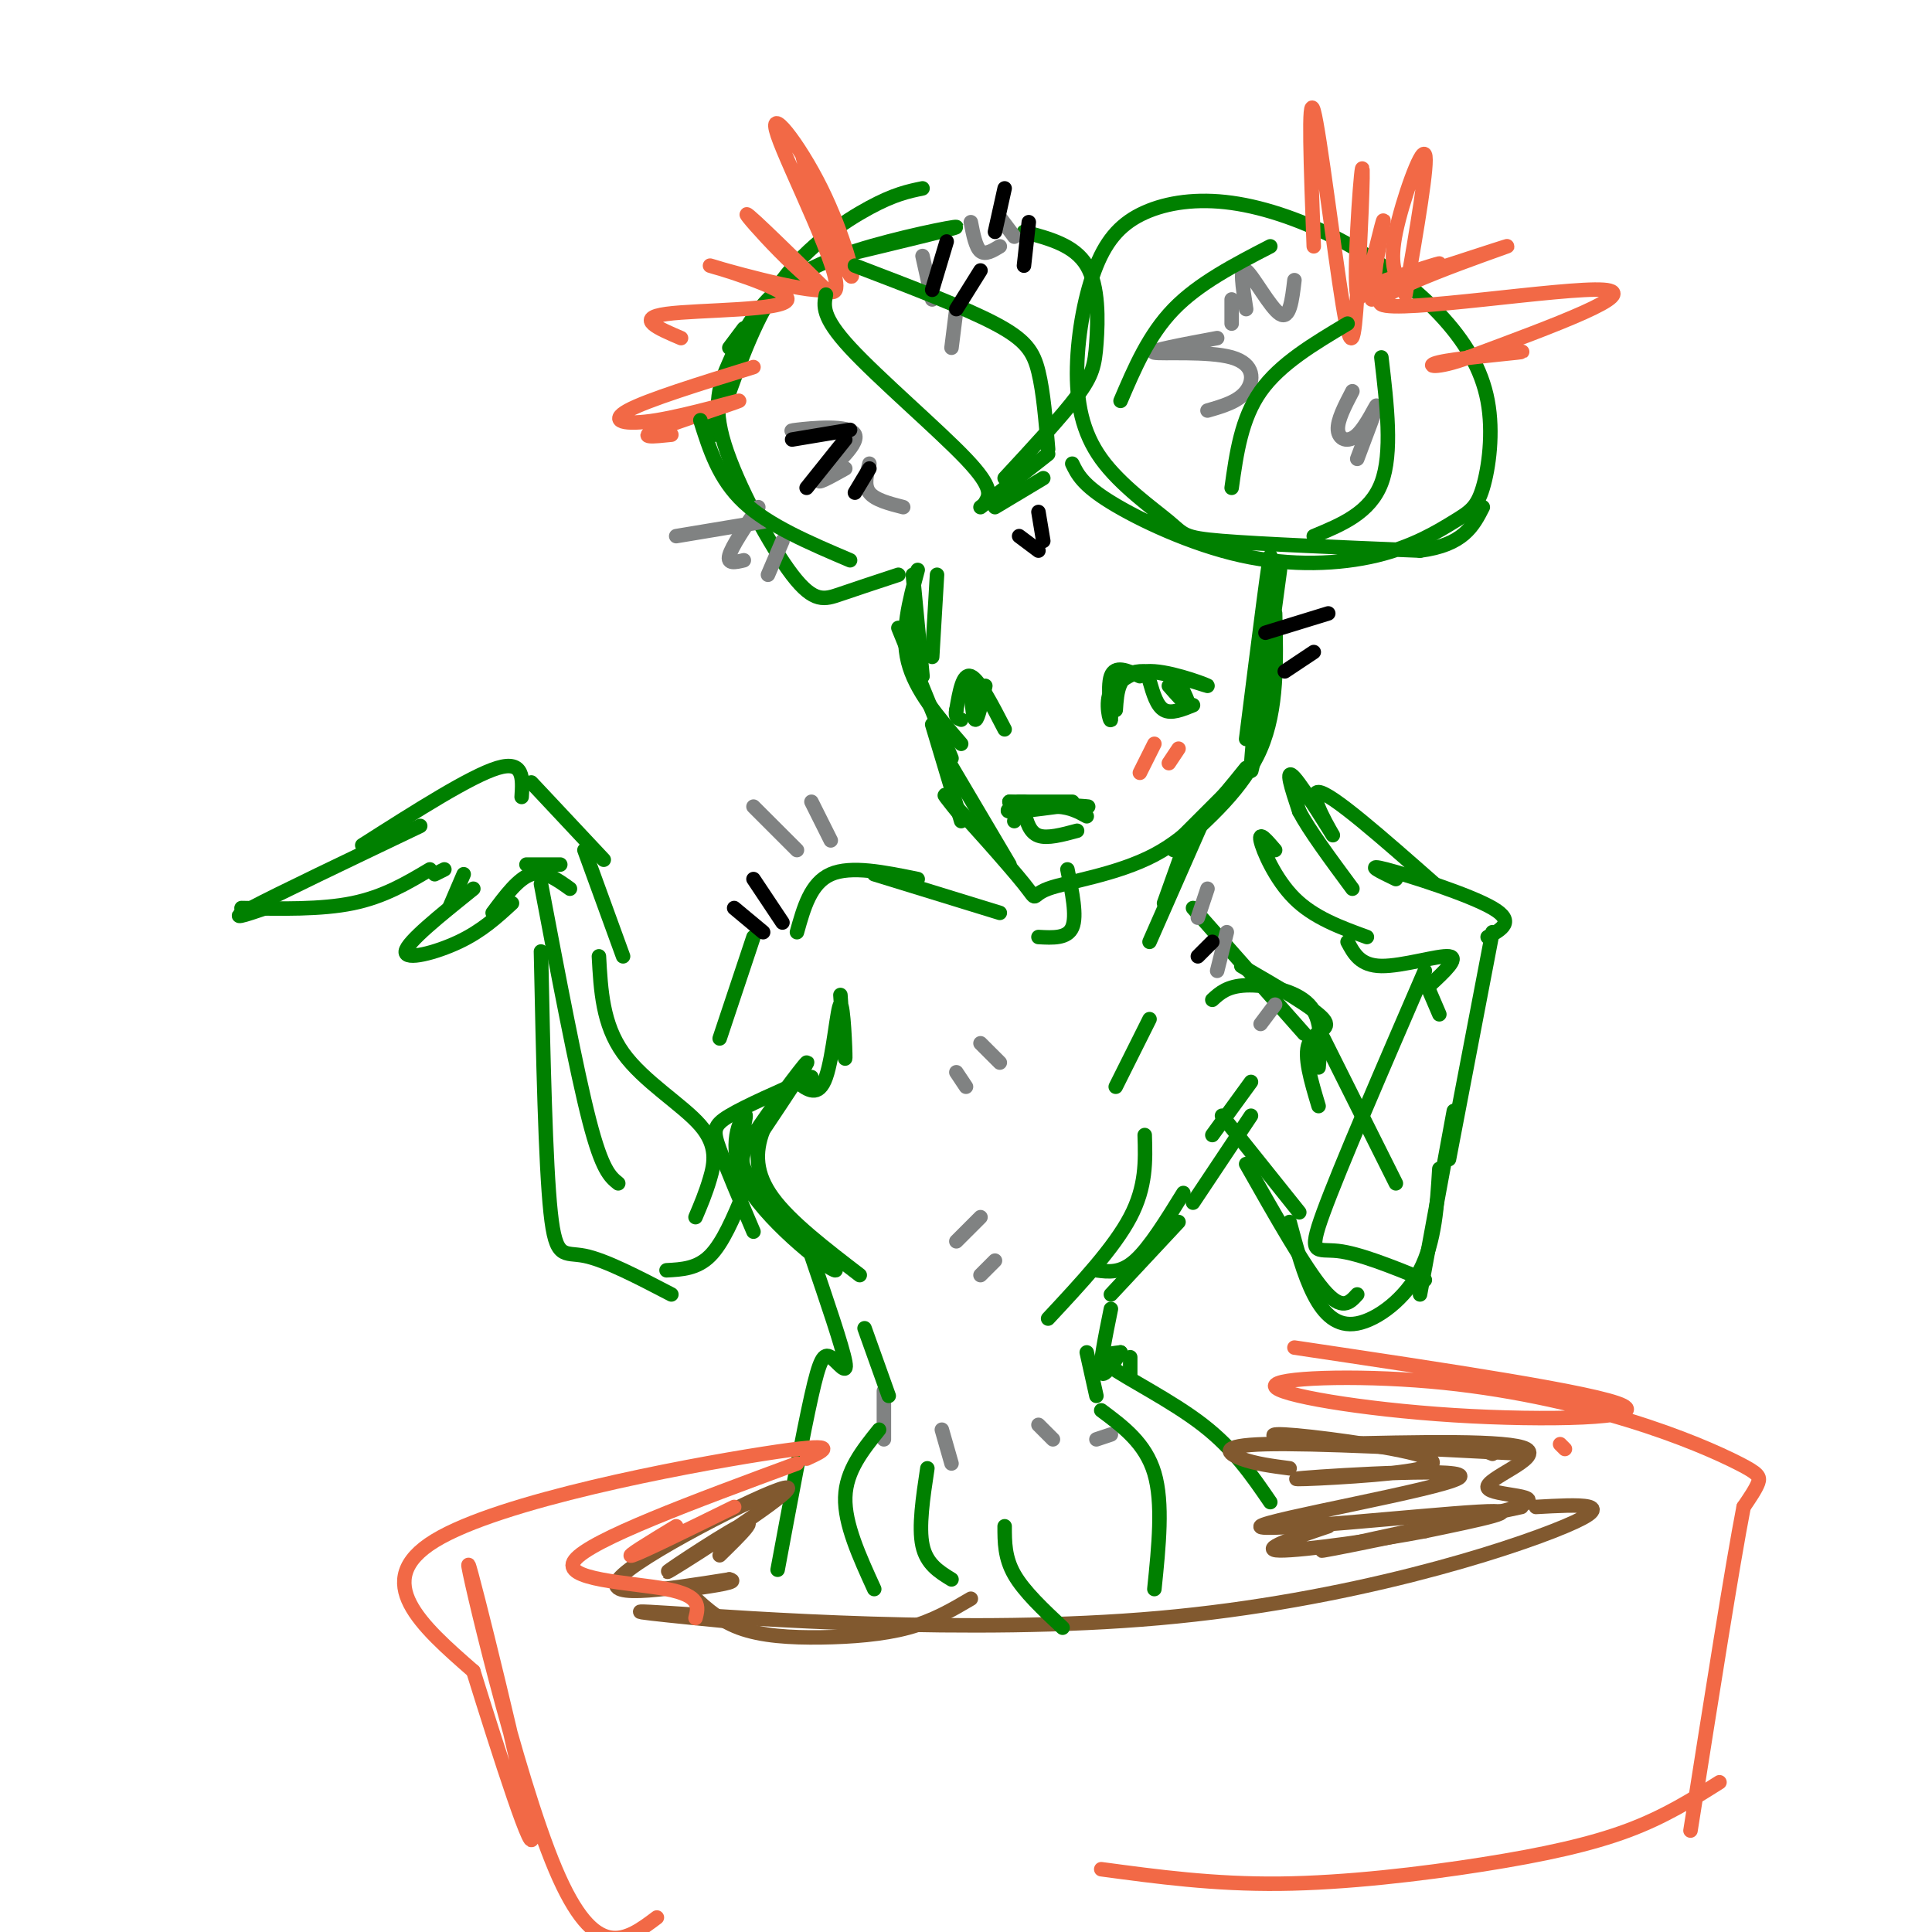<svg viewBox='0 0 400 400' version='1.1' xmlns='http://www.w3.org/2000/svg' xmlns:xlink='http://www.w3.org/1999/xlink'><g fill='none' stroke='rgb(0,128,0)' stroke-width='3' stroke-linecap='round' stroke-linejoin='round'><path d='M222,96c1.055,2.185 2.109,4.371 8,8c5.891,3.629 16.618,8.702 27,11c10.382,2.298 20.420,1.819 28,0c7.580,-1.819 12.704,-4.980 16,-7c3.296,-2.020 4.764,-2.900 6,-7c1.236,-4.100 2.238,-11.419 1,-18c-1.238,-6.581 -4.718,-12.422 -10,-18c-5.282,-5.578 -12.367,-10.893 -20,-15c-7.633,-4.107 -15.816,-7.007 -23,-8c-7.184,-0.993 -13.371,-0.078 -18,2c-4.629,2.078 -7.700,5.319 -10,11c-2.300,5.681 -3.829,13.801 -4,21c-0.171,7.199 1.016,13.476 5,19c3.984,5.524 10.765,10.295 14,13c3.235,2.705 2.924,3.344 11,4c8.076,0.656 24.538,1.328 41,2'/><path d='M294,114c9.000,-1.167 11.000,-5.083 13,-9'/><path d='M191,39c-2.911,0.600 -5.822,1.200 -11,4c-5.178,2.800 -12.622,7.800 -18,15c-5.378,7.200 -8.689,16.600 -12,26'/><path d='M148,90c0.000,0.000 -1.000,-3.000 -1,-3'/><path d='M151,72c0.000,0.000 3.000,-4.000 3,-4'/><path d='M174,53c12.031,-2.882 24.063,-5.765 24,-6c-0.063,-0.235 -12.220,2.177 -21,5c-8.780,2.823 -14.182,6.059 -18,10c-3.818,3.941 -6.054,8.589 -8,13c-1.946,4.411 -3.604,8.584 -1,17c2.604,8.416 9.470,21.073 14,27c4.530,5.927 6.723,5.122 10,4c3.277,-1.122 7.639,-2.561 12,-4'/><path d='M212,48c5.238,1.375 10.476,2.750 13,7c2.524,4.250 2.333,11.375 2,16c-0.333,4.625 -0.810,6.750 -4,11c-3.190,4.250 -9.095,10.625 -15,17'/><path d='M206,105c0.000,0.000 10.000,-6.000 10,-6'/><path d='M217,94c0.000,0.000 -14.000,11.000 -14,11'/><path d='M194,119c0.000,0.000 -1.000,17.000 -1,17'/><path d='M189,119c0.000,0.000 2.000,21.000 2,21'/><path d='M190,118c-1.750,6.500 -3.500,13.000 -2,19c1.500,6.000 6.250,11.500 11,17'/><path d='M186,130c0.000,0.000 11.000,27.000 11,27'/><path d='M193,150c0.000,0.000 6.000,20.000 6,20'/><path d='M196,157c0.000,0.000 13.000,22.000 13,22'/><path d='M199,169c-2.537,-3.136 -5.075,-6.271 -2,-3c3.075,3.271 11.762,12.949 15,17c3.238,4.051 1.026,2.475 5,1c3.974,-1.475 14.136,-2.850 22,-7c7.864,-4.150 13.432,-11.075 19,-18'/><path d='M254,164c0.000,0.000 -10.000,10.000 -10,10'/><path d='M243,176c7.250,-6.417 14.500,-12.833 18,-21c3.500,-8.167 3.250,-18.083 3,-28'/><path d='M265,118c-3.089,22.911 -6.178,45.822 -6,41c0.178,-4.822 3.622,-37.378 4,-43c0.378,-5.622 -2.311,15.689 -5,37'/><path d='M246,173c0.000,0.000 -5.000,14.000 -5,14'/><path d='M249,170c0.000,0.000 -11.000,25.000 -11,25'/><path d='M221,180c1.000,4.833 2.000,9.667 1,12c-1.000,2.333 -4.000,2.167 -7,2'/><path d='M207,189c0.000,0.000 -26.000,-8.000 -26,-8'/><path d='M190,182c-6.917,-1.417 -13.833,-2.833 -18,-1c-4.167,1.833 -5.583,6.917 -7,12'/><path d='M247,188c0.000,0.000 23.000,26.000 23,26'/><path d='M174,206c0.482,7.179 0.964,14.357 1,13c0.036,-1.357 -0.375,-11.250 -1,-11c-0.625,0.250 -1.464,10.643 -3,15c-1.536,4.357 -3.768,2.679 -6,1'/><path d='M168,223c-6.800,2.978 -13.600,5.956 -17,8c-3.400,2.044 -3.400,3.156 -2,7c1.400,3.844 4.200,10.422 7,17'/><path d='M153,237c0.966,-3.605 1.932,-7.209 1,-6c-0.932,1.209 -3.761,7.232 1,15c4.761,7.768 17.113,17.280 18,17c0.887,-0.280 -9.690,-10.353 -15,-16c-5.310,-5.647 -5.353,-6.866 -2,-12c3.353,-5.134 10.101,-14.181 11,-15c0.899,-0.819 -4.050,6.591 -9,14'/><path d='M158,234c-1.756,4.578 -1.644,9.022 2,14c3.644,4.978 10.822,10.489 18,16'/><path d='M245,247c-3.500,5.667 -7.000,11.333 -10,14c-3.000,2.667 -5.500,2.333 -8,2'/><path d='M244,253c0.000,0.000 -14.000,15.000 -14,15'/><path d='M168,260c3.220,9.435 6.440,18.869 7,22c0.560,3.131 -1.542,-0.042 -3,-1c-1.458,-0.958 -2.274,0.298 -4,8c-1.726,7.702 -4.363,21.851 -7,36'/><path d='M230,271c-1.167,5.750 -2.333,11.500 -2,13c0.333,1.500 2.167,-1.250 4,-4'/><path d='M234,281c0.000,0.000 0.000,4.000 0,4'/><path d='M232,280c-2.644,0.289 -5.289,0.578 -2,3c3.289,2.422 12.511,6.978 19,12c6.489,5.022 10.244,10.511 14,16'/><path d='M297,183c-10.726,-9.446 -21.452,-18.893 -24,-19c-2.548,-0.107 3.083,9.125 3,9c-0.083,-0.125 -5.881,-9.607 -8,-12c-2.119,-2.393 -0.560,2.304 1,7'/><path d='M269,168c2.000,3.833 6.500,9.917 11,16'/><path d='M264,176c-1.711,-2.000 -3.422,-4.000 -3,-2c0.422,2.000 2.978,8.000 7,12c4.022,4.000 9.511,6.000 15,8'/><path d='M289,182c-3.311,-1.600 -6.622,-3.200 -2,-2c4.622,1.200 17.178,5.200 22,8c4.822,2.800 1.911,4.400 -1,6'/><path d='M279,195c1.311,2.467 2.622,4.933 7,5c4.378,0.067 11.822,-2.267 14,-2c2.178,0.267 -0.911,3.133 -4,6'/><path d='M295,203c0.000,0.000 3.000,7.000 3,7'/><path d='M309,193c0.000,0.000 -9.000,47.000 -9,47'/><path d='M295,201c-8.800,20.356 -17.600,40.711 -21,50c-3.400,9.289 -1.400,7.511 3,8c4.400,0.489 11.200,3.244 18,6'/><path d='M301,230c0.000,0.000 -7.000,38.000 -7,38'/><path d='M257,200c7.556,4.378 15.111,8.756 17,11c1.889,2.244 -1.889,2.356 -3,5c-1.111,2.644 0.444,7.822 2,13'/><path d='M274,215c0.000,0.000 15.000,30.000 15,30'/><path d='M253,231c0.000,0.000 16.000,20.000 16,20'/><path d='M259,224c0.000,0.000 -8.000,11.000 -8,11'/><path d='M259,231c0.000,0.000 -12.000,18.000 -12,18'/><path d='M108,165c0.250,-3.833 0.500,-7.667 -5,-6c-5.500,1.667 -16.750,8.833 -28,16'/><path d='M87,171c-14.833,7.083 -29.667,14.167 -35,17c-5.333,2.833 -1.167,1.417 3,0'/><path d='M50,188c8.250,0.167 16.500,0.333 23,-1c6.500,-1.333 11.250,-4.167 16,-7'/><path d='M90,181c0.000,0.000 2.000,-1.000 2,-1'/><path d='M96,181c0.000,0.000 -3.000,7.000 -3,7'/><path d='M98,184c-6.889,5.533 -13.778,11.067 -14,13c-0.222,1.933 6.222,0.267 11,-2c4.778,-2.267 7.889,-5.133 11,-8'/><path d='M109,179c0.000,0.000 7.000,0.000 7,0'/><path d='M110,162c0.000,0.000 15.000,16.000 15,16'/><path d='M102,189c2.667,-3.583 5.333,-7.167 8,-8c2.667,-0.833 5.333,1.083 8,3'/><path d='M121,176c0.000,0.000 8.000,22.000 8,22'/><path d='M112,183c3.667,19.333 7.333,38.667 10,49c2.667,10.333 4.333,11.667 6,13'/><path d='M112,197c0.467,21.978 0.933,43.956 2,54c1.067,10.044 2.733,8.156 7,9c4.267,0.844 11.133,4.422 18,8'/><path d='M124,198c0.381,7.036 0.762,14.071 5,20c4.238,5.929 12.333,10.750 16,15c3.667,4.250 2.905,7.929 2,11c-0.905,3.071 -1.952,5.536 -3,8'/><path d='M138,263c3.167,-0.167 6.333,-0.333 9,-3c2.667,-2.667 4.833,-7.833 7,-13'/><path d='M149,215c0.000,0.000 7.000,-21.000 7,-21'/><path d='M231,147c0.256,-3.833 0.512,-7.667 5,-8c4.488,-0.333 13.208,2.833 14,3c0.792,0.167 -6.345,-2.667 -11,-3c-4.655,-0.333 -6.827,1.833 -9,4'/><path d='M230,143c-1.321,2.512 -0.125,6.792 0,6c0.125,-0.792 -0.821,-6.655 0,-9c0.821,-2.345 3.411,-1.173 6,0'/><path d='M238,141c0.750,2.583 1.500,5.167 3,6c1.500,0.833 3.750,-0.083 6,-1'/><path d='M242,142c1.833,2.083 3.667,4.167 4,4c0.333,-0.167 -0.833,-2.583 -2,-5'/><path d='M208,151c-2.667,-5.167 -5.333,-10.333 -7,-11c-1.667,-0.667 -2.333,3.167 -3,7'/><path d='M198,147c-0.333,1.500 0.333,1.750 1,2'/><path d='M204,142c-0.750,3.417 -1.500,6.833 -2,7c-0.500,0.167 -0.750,-2.917 -1,-6'/><path d='M212,166c5.250,0.000 10.500,0.000 10,0c-0.500,0.000 -6.750,0.000 -13,0'/><path d='M209,166c2.156,0.267 14.044,0.933 16,1c1.956,0.067 -6.022,-0.467 -14,-1'/><path d='M212,166c-2.083,0.917 -4.167,1.833 -3,2c1.167,0.167 5.583,-0.417 10,-1'/><path d='M219,167c2.667,0.167 4.333,1.083 6,2'/><path d='M211,166c0.000,0.000 -1.000,4.000 -1,4'/><path d='M212,168c0.583,2.167 1.167,4.333 3,5c1.833,0.667 4.917,-0.167 8,-1'/></g>
<g fill='none' stroke='rgb(129,89,47)' stroke-width='3' stroke-linecap='round' stroke-linejoin='round'><path d='M142,329c3.185,3.131 6.369,6.262 11,8c4.631,1.738 10.708,2.083 17,2c6.292,-0.083 12.798,-0.595 18,-2c5.202,-1.405 9.101,-3.702 13,-6'/><path d='M154,336c-15.226,-1.500 -30.452,-3.000 -15,-2c15.452,1.000 61.583,4.500 101,1c39.417,-3.500 72.119,-14.000 84,-19c11.881,-5.000 2.940,-4.500 -6,-4'/><path d='M315,312c-22.169,4.764 -44.338,9.528 -41,9c3.338,-0.528 32.183,-6.348 40,-9c7.817,-2.652 -5.396,-2.137 -6,-4c-0.604,-1.863 11.399,-6.104 8,-8c-3.399,-1.896 -22.199,-1.448 -41,-1'/><path d='M275,299c-9.969,-0.793 -14.390,-2.276 -9,-2c5.390,0.276 20.592,2.312 27,4c6.408,1.688 4.020,3.030 -5,4c-9.020,0.970 -24.674,1.569 -18,1c6.674,-0.569 35.675,-2.307 32,0c-3.675,2.307 -40.028,8.660 -41,10c-0.972,1.340 33.437,-2.331 45,-3c11.563,-0.669 0.282,1.666 -11,4'/><path d='M295,317c-8.822,1.733 -25.378,4.067 -30,4c-4.622,-0.067 2.689,-2.533 10,-5'/><path d='M267,304c-3.578,-0.467 -7.156,-0.933 -10,-2c-2.844,-1.067 -4.956,-2.733 5,-3c9.956,-0.267 31.978,0.867 54,2'/><path d='M309,301c0.000,0.000 -5.000,-2.000 -5,-2'/><path d='M149,322c4.309,-4.212 8.619,-8.424 4,-6c-4.619,2.424 -18.166,11.485 -14,9c4.166,-2.485 26.045,-16.515 24,-17c-2.045,-0.485 -28.013,12.576 -34,18c-5.987,5.424 8.006,3.212 22,1'/><path d='M151,327c2.333,0.500 -2.833,1.250 -8,2'/></g>
<g fill='none' stroke='rgb(242,105,70)' stroke-width='3' stroke-linecap='round' stroke-linejoin='round'><path d='M152,312c-9.500,4.667 -19.000,9.333 -21,10c-2.000,0.667 3.500,-2.667 9,-6'/><path d='M165,303c-21.400,7.911 -42.800,15.822 -46,20c-3.200,4.178 11.800,4.622 19,6c7.200,1.378 6.600,3.689 6,6'/><path d='M167,302c3.933,-1.822 7.867,-3.644 -9,-1c-16.867,2.644 -54.533,9.756 -68,18c-13.467,8.244 -2.733,17.622 8,27'/><path d='M98,346c4.963,15.957 13.372,42.349 12,33c-1.372,-9.349 -12.523,-54.440 -13,-55c-0.477,-0.560 9.721,43.411 18,63c8.279,19.589 14.640,14.794 21,10'/><path d='M324,300c0.000,0.000 -1.000,-1.000 -1,-1'/><path d='M268,279c31.398,4.684 62.795,9.368 68,12c5.205,2.632 -15.783,3.212 -35,2c-19.217,-1.212 -36.664,-4.216 -37,-6c-0.336,-1.784 16.438,-2.348 32,-1c15.563,1.348 29.914,4.609 41,8c11.086,3.391 18.908,6.913 23,9c4.092,2.087 4.455,2.739 4,4c-0.455,1.261 -1.727,3.130 -3,5'/><path d='M361,312c-2.333,12.000 -6.667,39.500 -11,67'/><path d='M356,369c-5.667,3.571 -11.333,7.143 -19,10c-7.667,2.857 -17.333,5.000 -30,7c-12.667,2.000 -28.333,3.857 -42,4c-13.667,0.143 -25.333,-1.429 -37,-3'/><path d='M272,51c-0.602,-16.148 -1.203,-32.296 0,-28c1.203,4.296 4.212,29.036 6,40c1.788,10.964 2.355,8.150 3,-2c0.645,-10.150 1.369,-27.638 1,-26c-0.369,1.638 -1.830,22.403 -1,26c0.830,3.597 3.951,-9.972 5,-14c1.049,-4.028 0.024,1.486 -1,7'/><path d='M285,54c-0.333,2.500 -0.667,5.250 -1,8'/><path d='M287,58c6.870,-2.217 13.739,-4.434 10,-3c-3.739,1.434 -18.088,6.520 -13,5c5.088,-1.520 29.611,-9.644 28,-9c-1.611,0.644 -29.357,10.058 -26,12c3.357,1.942 37.816,-3.588 46,-3c8.184,0.588 -9.908,7.294 -28,14'/><path d='M304,74c-6.690,2.512 -9.417,1.792 -6,1c3.417,-0.792 12.976,-1.655 16,-2c3.024,-0.345 -0.488,-0.173 -4,0'/><path d='M290,59c-1.178,-2.222 -2.356,-4.444 -1,-11c1.356,-6.556 5.244,-17.444 6,-16c0.756,1.444 -1.622,15.222 -4,29'/><path d='M169,38c-1.935,-4.136 -3.870,-8.273 -2,-3c1.870,5.273 7.546,19.954 9,22c1.454,2.046 -1.315,-8.543 -6,-18c-4.685,-9.457 -11.287,-17.782 -9,-11c2.287,6.782 13.462,28.672 12,32c-1.462,3.328 -15.561,-11.906 -18,-15c-2.439,-3.094 6.780,5.953 16,15'/><path d='M171,60c-4.338,0.796 -23.183,-4.715 -24,-5c-0.817,-0.285 16.396,4.654 16,7c-0.396,2.346 -18.399,2.099 -25,3c-6.601,0.901 -1.801,2.951 3,5'/><path d='M156,76c-11.013,3.410 -22.026,6.820 -26,9c-3.974,2.180 -0.911,3.131 6,2c6.911,-1.131 17.668,-4.343 17,-4c-0.668,0.343 -12.762,4.241 -17,6c-4.238,1.759 -0.619,1.380 3,1'/><path d='M239,154c0.000,0.000 -3.000,6.000 -3,6'/><path d='M244,155c0.000,0.000 -2.000,3.000 -2,3'/></g>
<g fill='none' stroke='rgb(128,130,130)' stroke-width='3' stroke-linecap='round' stroke-linejoin='round'><path d='M191,53c0.000,0.000 2.000,9.000 2,9'/><path d='M198,64c0.000,0.000 -1.000,8.000 -1,8'/><path d='M140,111c0.000,0.000 18.000,-3.000 18,-3'/><path d='M157,105c-2.750,4.083 -5.500,8.167 -6,10c-0.500,1.833 1.250,1.417 3,1'/><path d='M162,112c0.000,0.000 -3.000,7.000 -3,7'/><path d='M168,89c-2.863,0.167 -5.726,0.333 -3,0c2.726,-0.333 11.042,-1.167 12,1c0.958,2.167 -5.440,7.333 -7,9c-1.560,1.667 1.720,-0.167 5,-2'/><path d='M180,96c-0.583,2.250 -1.167,4.500 0,6c1.167,1.500 4.083,2.250 7,3'/><path d='M201,46c0.500,2.583 1.000,5.167 2,6c1.000,0.833 2.500,-0.083 4,-1'/><path d='M207,45c0.000,0.000 3.000,4.000 3,4'/><path d='M268,58c-0.489,4.133 -0.978,8.267 -3,7c-2.022,-1.267 -5.578,-7.933 -7,-9c-1.422,-1.067 -0.711,3.467 0,8'/><path d='M255,62c0.000,0.000 0.000,5.000 0,5'/><path d='M252,70c-7.167,1.339 -14.333,2.679 -13,3c1.333,0.321 11.167,-0.375 16,1c4.833,1.375 4.667,4.821 3,7c-1.667,2.179 -4.833,3.089 -8,4'/><path d='M280,81c-1.577,3.024 -3.155,6.048 -3,8c0.155,1.952 2.042,2.833 4,1c1.958,-1.833 3.988,-6.381 4,-6c0.012,0.381 -1.994,5.690 -4,11'/><path d='M203,216c0.000,0.000 4.000,4.000 4,4'/><path d='M198,222c0.000,0.000 2.000,3.000 2,3'/><path d='M203,252c0.000,0.000 -5.000,5.000 -5,5'/><path d='M206,261c0.000,0.000 -3.000,3.000 -3,3'/><path d='M183,288c0.000,0.000 0.000,10.000 0,10'/><path d='M195,296c0.000,0.000 2.000,7.000 2,7'/><path d='M215,295c0.000,0.000 3.000,3.000 3,3'/><path d='M230,297c0.000,0.000 -3.000,1.000 -3,1'/><path d='M250,184c0.000,0.000 -2.000,6.000 -2,6'/><path d='M254,193c0.000,0.000 -2.000,8.000 -2,8'/><path d='M264,208c0.000,0.000 -3.000,4.000 -3,4'/><path d='M156,167c0.000,0.000 9.000,9.000 9,9'/><path d='M168,166c0.000,0.000 4.000,8.000 4,8'/></g>
<g fill='none' stroke='rgb(0,128,0)' stroke-width='3' stroke-linecap='round' stroke-linejoin='round'><path d='M171,61c-0.467,2.289 -0.933,4.578 5,11c5.933,6.422 18.267,16.978 24,23c5.733,6.022 4.867,7.511 4,9'/><path d='M145,87c1.917,6.083 3.833,12.167 9,17c5.167,4.833 13.583,8.417 22,12'/><path d='M177,55c11.289,4.311 22.578,8.622 29,12c6.422,3.378 7.978,5.822 9,10c1.022,4.178 1.511,10.089 2,16'/><path d='M263,51c-7.417,3.833 -14.833,7.667 -20,13c-5.167,5.333 -8.083,12.167 -11,19'/><path d='M279,67c-7.000,4.167 -14.000,8.333 -18,14c-4.000,5.667 -5.000,12.833 -6,20'/><path d='M286,74c1.167,9.917 2.333,19.833 0,26c-2.333,6.167 -8.167,8.583 -14,11'/><path d='M238,211c0.000,0.000 -7.000,14.000 -7,14'/><path d='M237,235c0.167,5.333 0.333,10.667 -3,17c-3.333,6.333 -10.167,13.667 -17,21'/><path d='M225,280c0.000,0.000 2.000,9.000 2,9'/><path d='M228,292c4.583,3.417 9.167,6.833 11,13c1.833,6.167 0.917,15.083 0,24'/><path d='M179,275c0.000,0.000 5.000,14.000 5,14'/><path d='M182,296c-3.417,4.250 -6.833,8.500 -7,14c-0.167,5.500 2.917,12.250 6,19'/><path d='M192,304c-0.917,6.083 -1.833,12.167 -1,16c0.833,3.833 3.417,5.417 6,7'/><path d='M208,316c0.000,3.250 0.000,6.500 2,10c2.000,3.500 6.000,7.250 10,11'/><path d='M251,207c1.556,-1.422 3.111,-2.844 7,-3c3.889,-0.156 10.111,0.956 13,4c2.889,3.044 2.444,8.022 2,13'/><path d='M258,241c6.083,10.750 12.167,21.500 16,26c3.833,4.500 5.417,2.750 7,1'/><path d='M267,253c1.458,5.458 2.917,10.917 5,15c2.083,4.083 4.792,6.792 9,6c4.208,-0.792 9.917,-5.083 13,-11c3.083,-5.917 3.542,-13.458 4,-21'/></g>
<g fill='none' stroke='rgb(0,0,0)' stroke-width='3' stroke-linecap='round' stroke-linejoin='round'><path d='M164,91c0.000,0.000 12.000,-2.000 12,-2'/><path d='M175,91c0.000,0.000 -8.000,10.000 -8,10'/><path d='M180,97c0.000,0.000 -3.000,5.000 -3,5'/><path d='M196,50c0.000,0.000 -3.000,10.000 -3,10'/><path d='M203,56c0.000,0.000 -5.000,8.000 -5,8'/><path d='M208,39c0.000,0.000 -2.000,9.000 -2,9'/><path d='M213,46c0.000,0.000 -1.000,9.000 -1,9'/><path d='M156,182c0.000,0.000 6.000,9.000 6,9'/><path d='M152,188c0.000,0.000 6.000,5.000 6,5'/><path d='M275,127c0.000,0.000 -13.000,4.000 -13,4'/><path d='M272,135c0.000,0.000 -6.000,4.000 -6,4'/><path d='M211,111c0.000,0.000 4.000,3.000 4,3'/><path d='M215,106c0.000,0.000 1.000,6.000 1,6'/><path d='M251,195c0.000,0.000 -3.000,3.000 -3,3'/></g>
</svg>